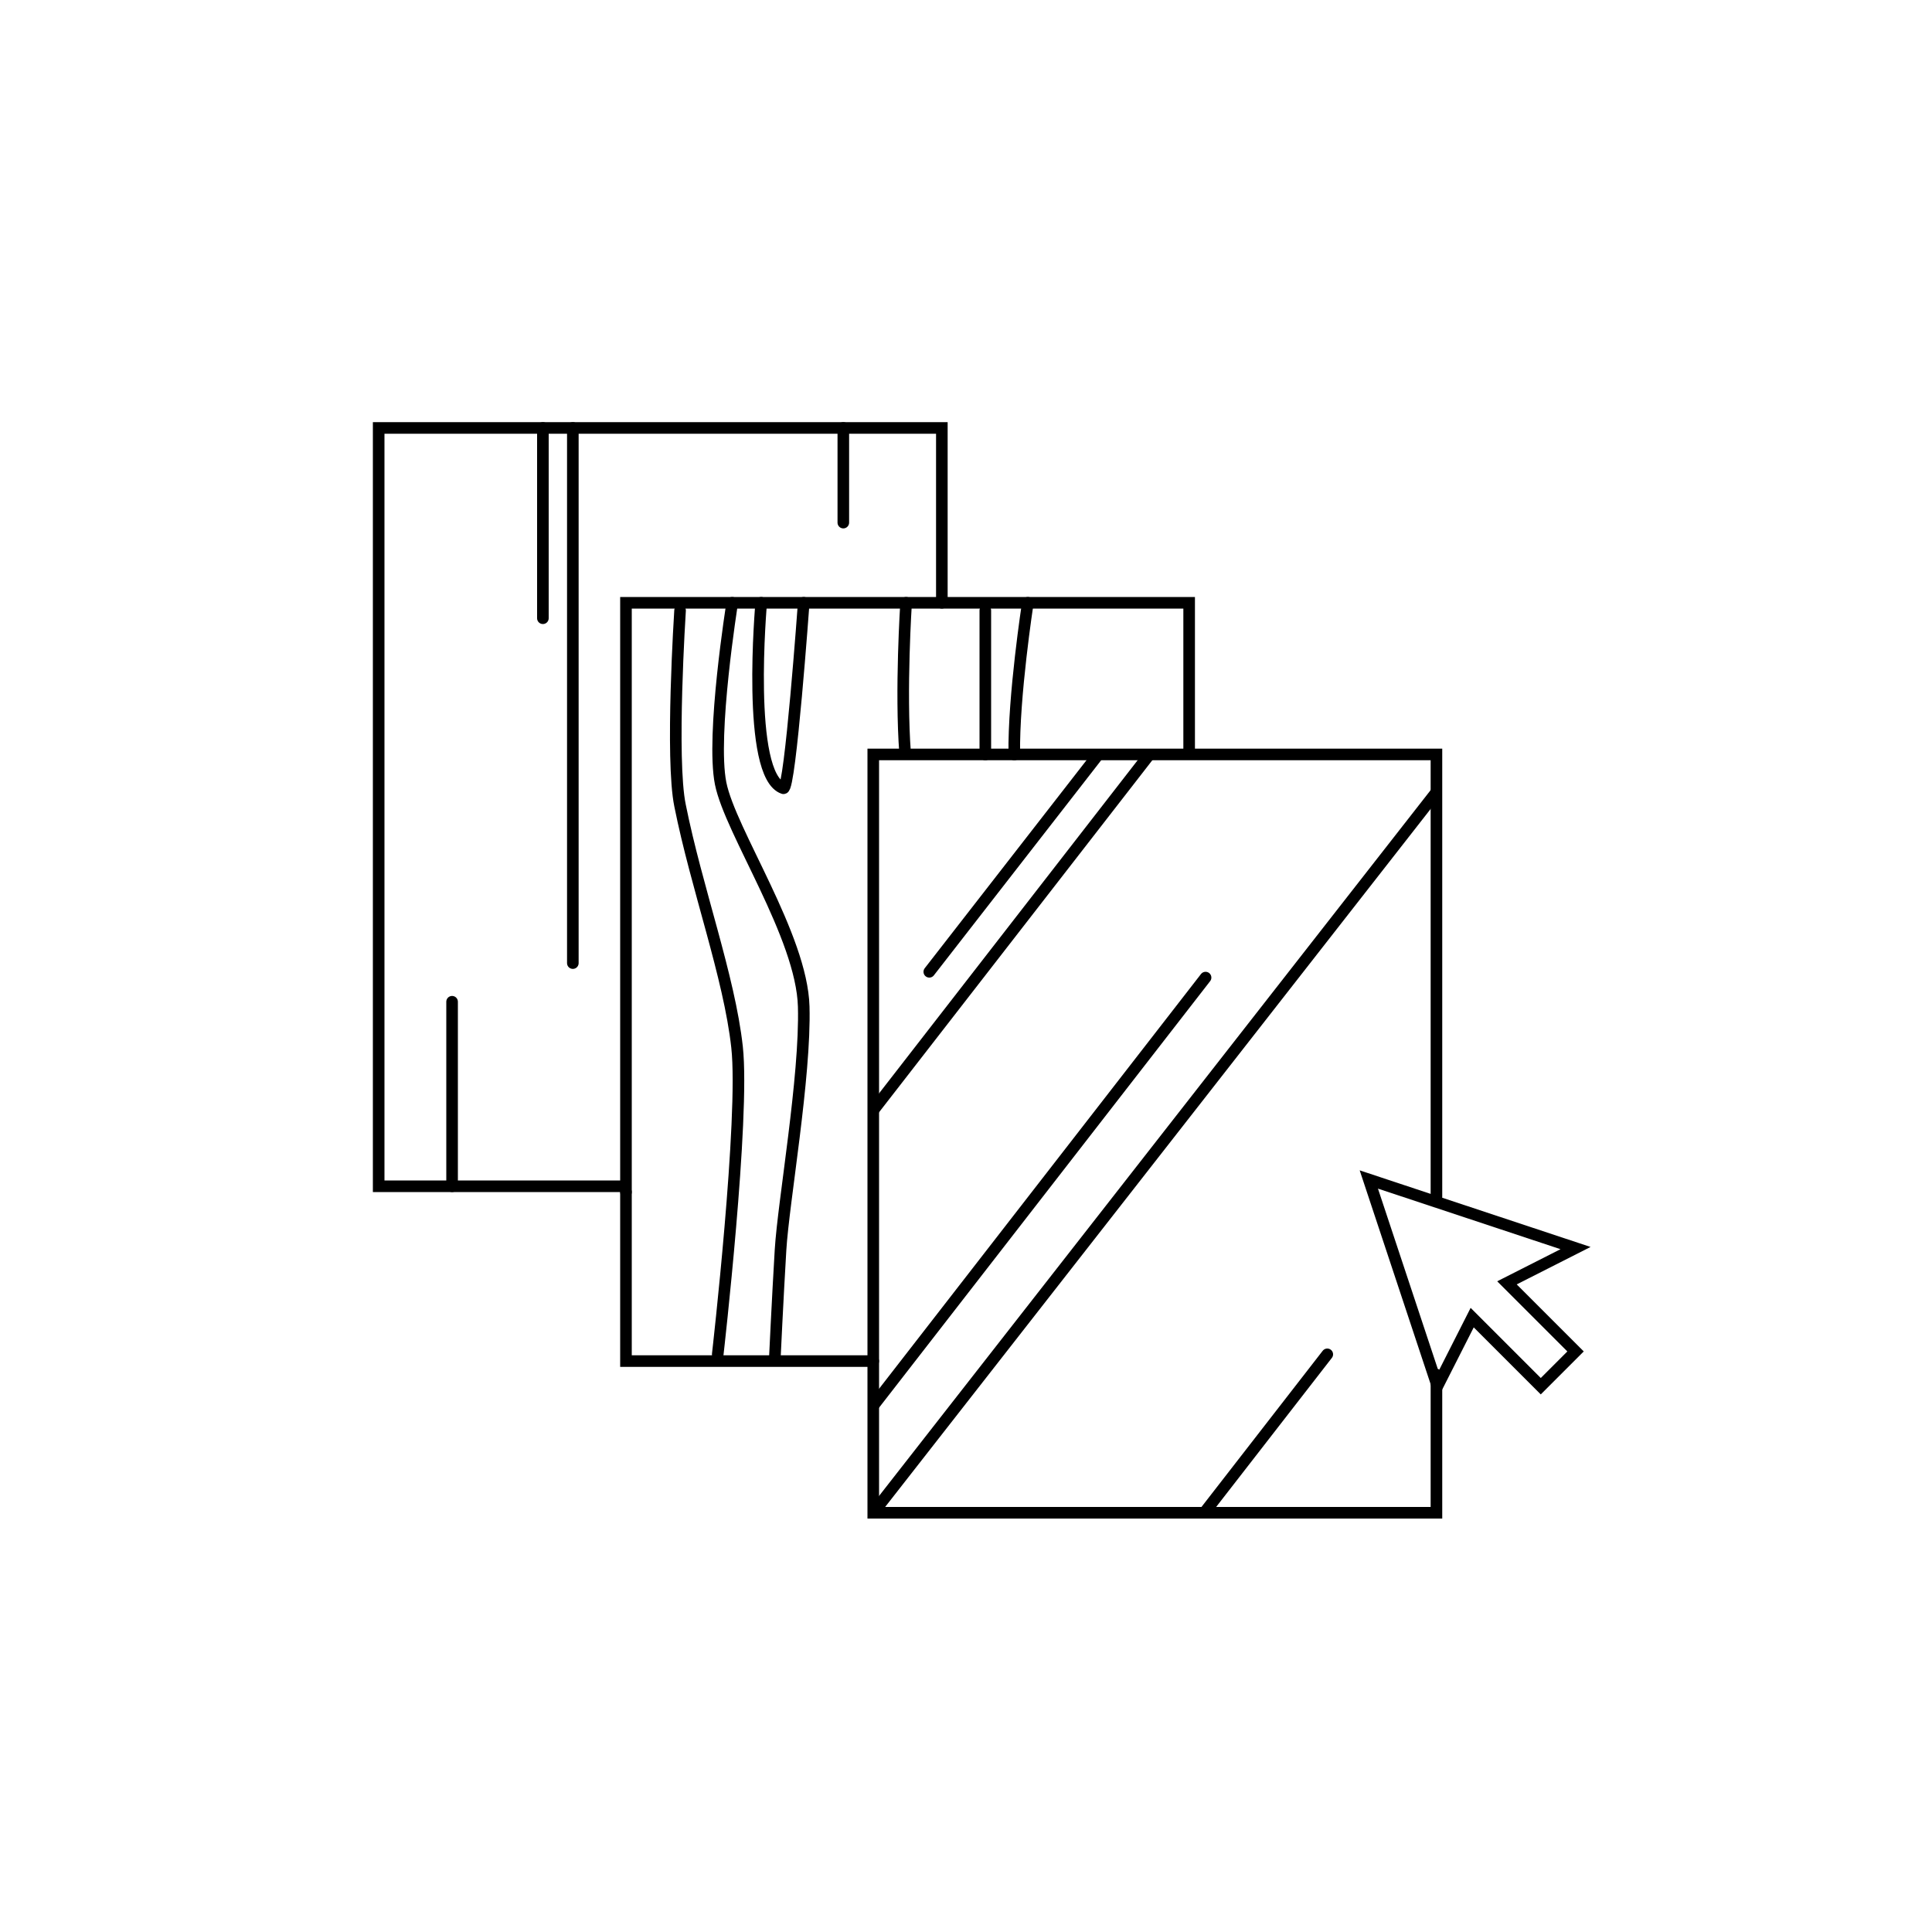 <?xml version="1.0" encoding="utf-8"?>
<!-- Generator: Adobe Illustrator 25.2.3, SVG Export Plug-In . SVG Version: 6.00 Build 0)  -->
<svg version="1.1" id="Ebene_1" xmlns="http://www.w3.org/2000/svg" xmlns:xlink="http://www.w3.org/1999/xlink" x="0px" y="0px"
	 viewBox="0 0 200 200" style="enable-background:new 0 0 200 200;" xml:space="preserve">
<style type="text/css">
	.st0{fill:#FFDE00;}
	.st1{fill:none;stroke:#000000;stroke-width:1.2;stroke-linecap:round;stroke-linejoin:round;stroke-miterlimit:10;}
	.st2{fill:#FFDE00;stroke:#000000;stroke-width:1.2;stroke-miterlimit:10;}
	.st3{fill:#FFDE00;stroke:#000000;stroke-width:1.2;stroke-linecap:round;stroke-linejoin:round;stroke-miterlimit:10;}
	.st4{fill:none;stroke:#000000;stroke-width:1.2;stroke-miterlimit:10;}
	.st5{clip-path:url(#SVGID_2_);}
	.st6{fill:none;stroke:#000000;stroke-linecap:round;stroke-linejoin:round;}
	.st7{fill:none;stroke:#000000;stroke-width:1.2;stroke-linecap:round;stroke-miterlimit:10;}
	.st8{clip-path:url(#SVGID_4_);}
	.st9{fill:none;stroke:#000000;stroke-linecap:round;}
</style>
<g>
	<polyline class="st7" points="64.7,122.8 39.2,122.8 39.2,44.3 97.5,44.3 97.5,62.4 	"/>
	<line class="st7" x1="56.2" y1="44.3" x2="56.2" y2="64"/>
	<line class="st7" x1="87.3" y1="44.3" x2="87.3" y2="54.1"/>
	<line class="st7" x1="46.8" y1="103.7" x2="46.8" y2="122.8"/>
	<line class="st7" x1="59.3" y1="44.3" x2="59.3" y2="99.7"/>
</g>
<g>
	<polyline class="st7" points="90.4,140.9 64.8,140.9 64.8,123.4 	"/>
	<polyline class="st7" points="64.8,123.4 64.8,62.4 123.1,62.4 123.1,77.7 	"/>
	<path class="st7" d="M78.8,62.4c0,0-1.6,17.9,2.3,19.2c0.7,0.2,2.1-19.2,2.1-19.2"/>
	<path class="st7" d="M75.8,62.4c0,0-2.2,13.7-1.2,18.7c1,5,8.4,15.8,8.6,23.1s-2.1,20.2-2.4,25.2c-0.3,5-0.6,11.4-0.6,11.4"/>
	<path class="st7" d="M106.4,62.4c0,0-1.5,9.7-1.4,15.7"/>
	<path class="st7" d="M93.8,62.4c0,0-0.6,9.1-0.1,15.6"/>
	<path class="st7" d="M70.4,63.2c0,0-1,15.4,0,20.2c1.7,8.5,5.1,17.7,5.9,25s-2,31.8-2,31.8"/>
	<path class="st7" d="M102,63.2c0,0,0,8.7,0,14.9"/>
</g>
<g>
	<defs>
		<polyline id="SVGID_3_" points="148.7,142.3 148.7,156.6 90.4,156.6 90.4,78.1 148.7,78.1 148.7,123.9 		"/>
	</defs>
	<clipPath id="SVGID_2_">
		<use xlink:href="#SVGID_3_"  style="overflow:visible;"/>
	</clipPath>
	<g class="st5">
		<line class="st7" x1="84.9" y1="152.6" x2="124.8" y2="101.2"/>
		<line class="st7" x1="81.5" y1="126.4" x2="121.4" y2="75"/>
		<line class="st7" x1="90.4" y1="156.6" x2="148.7" y2="82"/>
		<line class="st7" x1="96.2" y1="100.6" x2="136.1" y2="49.3"/>
		<line class="st7" x1="97.5" y1="191.6" x2="137.4" y2="140.2"/>
	</g>
	
		<use xlink:href="#SVGID_3_"  style="overflow:visible;fill:none;stroke:#000000;stroke-width:1.2;stroke-linecap:round;stroke-miterlimit:10;"/>
</g>
<polygon class="st7" points="141.7,122.1 148.8,143.5 152.4,136.4 159.5,143.5 163.1,139.9 156,132.8 163.1,129.2 "/>
</svg>
